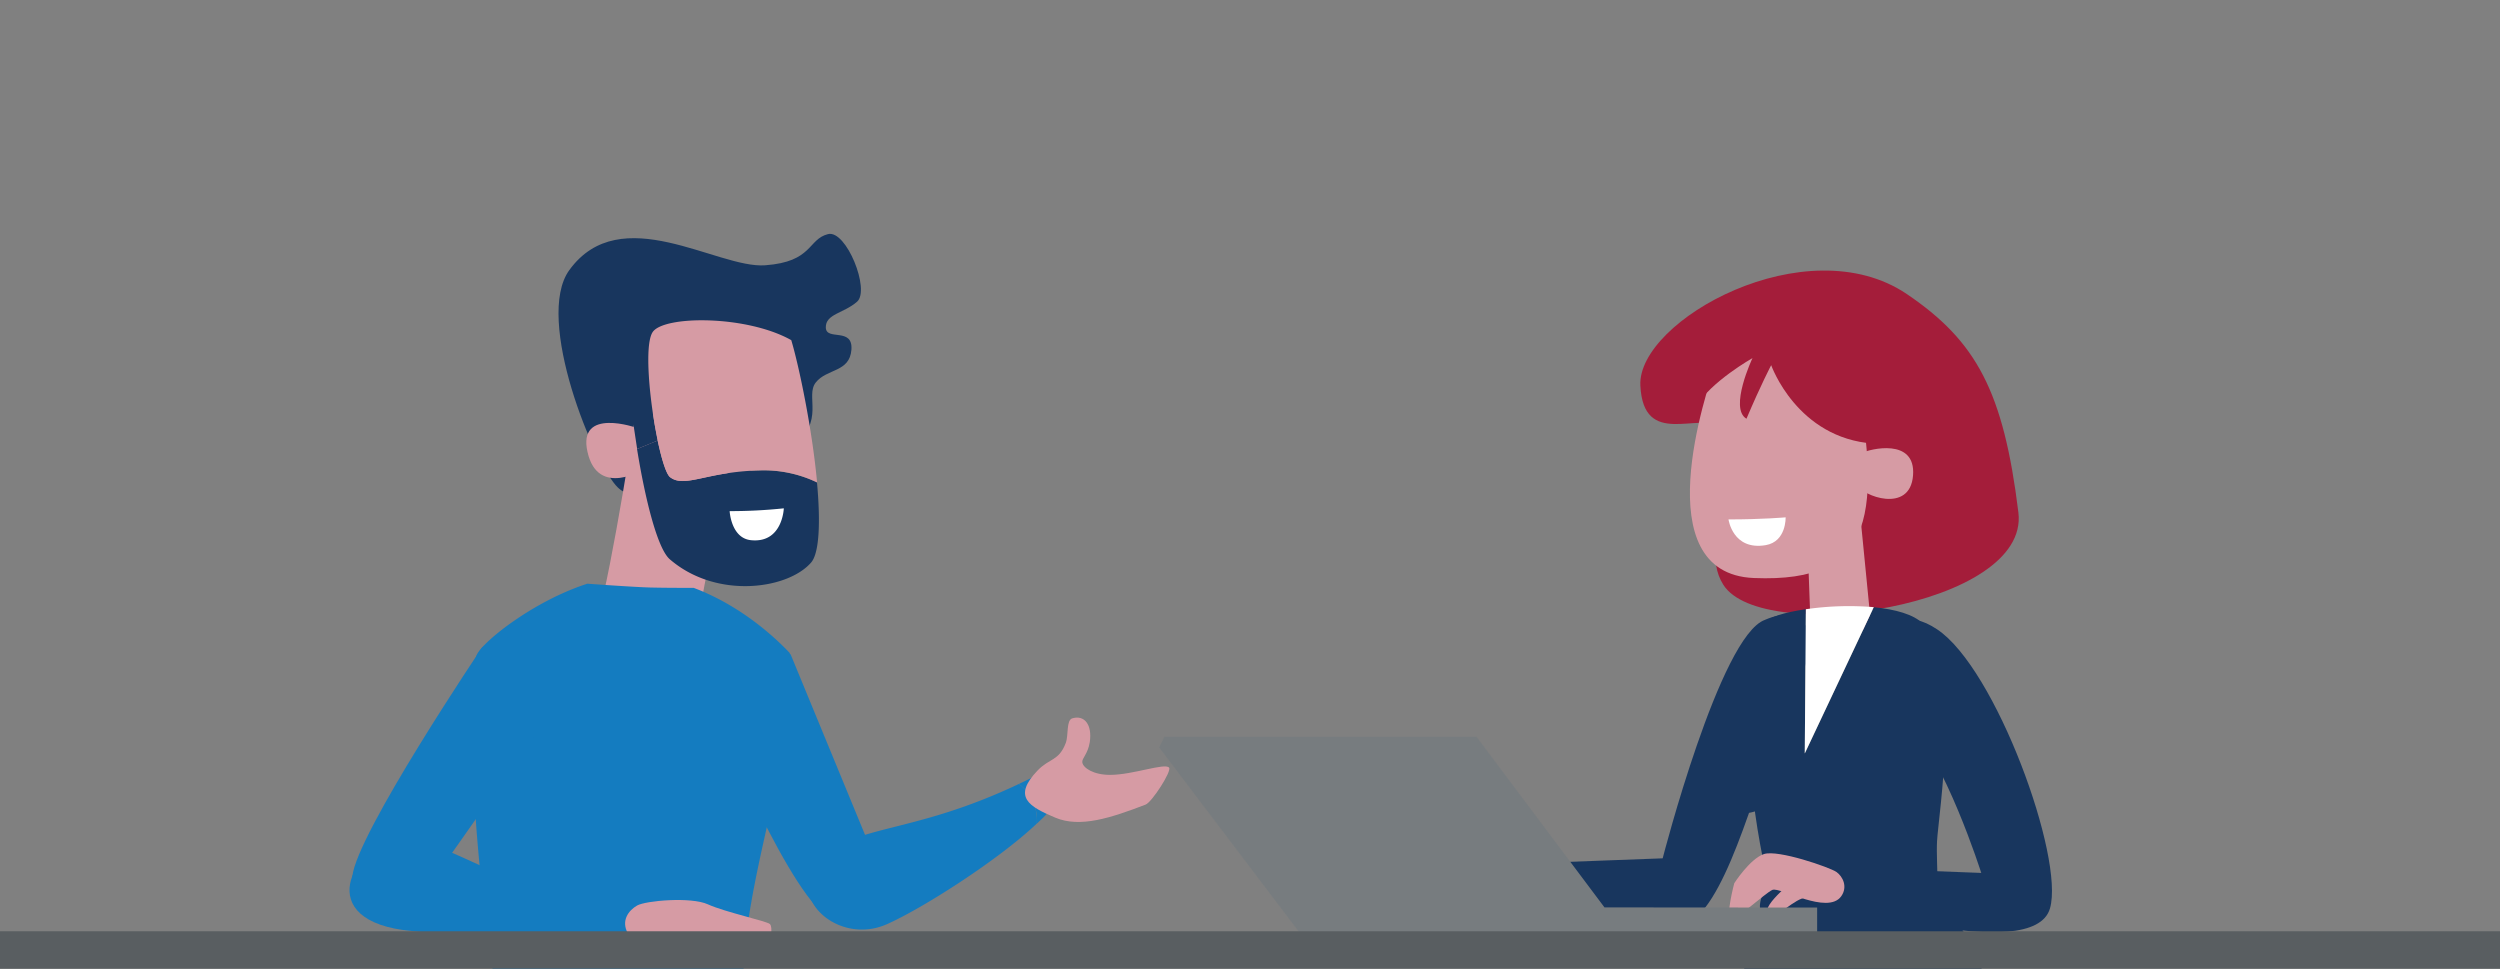 <svg xmlns="http://www.w3.org/2000/svg" width="1200" height="465" viewBox="0 0 1200 465"><rect x="0" y="0" width="1200" height="465" fill="#808080" stroke="none"/><title>f4</title><path d="M397.46,112.37c8.75-2.17,20.35,26.83,13.93,32.45s-15.16,5.84-15,12.4,13.11-.33,12.29,10.63-11.8,9-17.1,15.73,4.83,18.47-11.26,30.9-68.57,34-83.7,19.58c-11.2-10.66-40.29-81-23.37-104.38,24.61-34,71.05-.68,94-2.34S387.68,114.8,397.46,112.37Z" fill="#18365e"/><path d="M305.75,205.4,309.52,225S287,239.32,282,216.93C277.07,195.18,305.75,205.4,305.75,205.4Z" fill="#d69ba4"/><path d="M286.53,298.21c7.75-27.54,18.89-101.6,18.89-101.6l48.2,11S337,280.93,333.59,308Z" fill="#d69ba4"/><path d="M313.35,159.29c5.63-7.91,45.11-8,66.41,4-.51-1.69-1-3-1.36-4-5.88-14-65.52-18.6-76-.84-2.72,4.6-.78,31.11,3.43,57.06l9.87-4.08C311.78,192.75,309.09,165.27,313.35,159.29Z" fill="#18365e"/><path d="M392.16,231.57a59,59,0,0,0-27.95-5.75c-25.13.63-35.54,8.58-42.56,3.25-1.83-1.39-4-8.45-6-17.61l-9.87,4.08c3.91,24.13,9.79,47.78,15.71,52.9,22.34,19.32,56.63,14.48,67.83,1.59C393.54,265.2,393.76,249.11,392.16,231.57Z" fill="#18365e"/><path d="M313.35,159.29c-4.25,6-1.57,33.45,2.34,52.16l1.51-.62-1.51.62c1.92,9.16,4.13,16.22,6,17.61,7,5.33,17.43-2.62,42.56-3.25a59,59,0,0,1,27.95,5.75c-2.36-25.76-8.68-55.88-12.39-68.29C358.45,151.26,319,151.38,313.35,159.29Z" fill="#d69ba4"/><path d="M357,463c2.63-50.76,29.15-117.39,22-149.64-7.88-8.36-24.24-23-46-31.17.19-.06-9.25.07-20.6-.18-7.47-.16-30.73-1.84-30.48-1.84l-1,.34c-24.8,8.27-48,26.53-51.81,33.31-5.05,9-3.24,85,7.43,151.89,3.21,20.15,1.9,33.7,1.85,45.13,30.18,3.43,83.41,6,119.22-6.82A349.8,349.8,0,0,1,357,463Z" fill="#147cc0"/><path d="M343.74,344.75s37.41,90,55.35,96,19.59-31.62,19.59-31.62L379.5,314.1S352.07,294.11,343.74,344.75Z" fill="#147cc0"/><path d="M489.09,376.29c-50.65,24-77.38,19.29-94.94,35.47-18.69,17.21,7.24,42.63,31.55,31.86,17.42-7.72,53.74-31,72-48.34A22,22,0,0,0,489.09,376.29Z" fill="#147cc0"/><path d="M495.41,373.23c-2.18,1.08-4.28,2.09-6.32,3.06a22,22,0,0,1,8.64,19c.9-.85,1.79-1.7,2.7-2.55C512.92,381.12,497.55,372.17,495.41,373.23Z" fill="#147cc0"/><path d="M231.49,310.65S171,400.5,169.12,420.72c-1.86,20.47,43.06-4.49,43.06-4.49l51.19-72.75S282,287.06,231.49,310.65Z" fill="#147cc0"/><path d="M305.51,434.17c-60.86-.55-88.4-33.55-115.05-30.73-20.28,2.14-42,39,7.36,43.47,20.6,1.88,79.76,10.69,105.86,2.41C308.91,439.94,307.8,438.93,305.51,434.17Z" fill="#147cc0"/><path d="M301.37,448c-3.39-6.07.33-11,4.44-13.35s25.87-4.28,34-.56,28.41,8.08,29.76,9.47.85,8.2-2.46,9.1-17.71-2.33-25.21-2.93C335.56,449.26,308.26,460.37,301.37,448Z" fill="#d69ba4"/><path d="M376.23,244a247.64,247.64,0,0,1-26,1.34s.66,13,10.26,13.95C375.66,260.84,376.23,244,376.23,244Z" fill="#fff"/><path d="M519.5,365.94c.38,2.63,5.28,6,13.32,6,11,0,26.15-5.83,28.32-3.5,1.47,1.58-8.23,16.61-11.23,17.76-16.8,6.45-31.5,11.26-43.32,6.29-12.83-5.38-20.67-10-8.56-22.65,5.77-6,10.22-4.48,13.54-13.23,1.4-3.7.15-10.89,3.12-11.8,5.85-1.78,9.67,3.09,8.39,11.46C522.21,361.92,519.22,364,519.5,365.94Z" fill="#d69ba4"/><path d="M915.27,141.14C867.13,108.58,785.9,153.84,787.37,185c1.44,30.5,28.47,12.14,38.75,20.24,20.66,16.27-13.76,52,1.08,75.46C845.79,310,974.39,291.43,968.83,246,961.7,187.91,948.74,163.79,915.27,141.14Z" fill="#a41d3a"/><path d="M798.08,412l-80.1,3-1,18.61s74.44,12.73,101.43,2.15c17.76-22.94,30.05-80.93,45.11-109.5,12.33-23.39,1.62-36.58-16.32-28.74C825.6,305.08,798.08,412,798.08,412Z" fill="#18365e"/><path d="M953.42,618.38c-.19-16.62,31.32-153.8-32.37-192.55-20.69-12.59-52-14.17-72.15,3.26-12.31,10.68-29.77,144.36-31.2,172.78C857.52,619.93,923.8,628.41,953.42,618.38Z" fill="#18365e"/><path d="M889.92,173.91c-21.58-21-58.63-8.76-66.25.46-4.69,13.46-34.2,100.9,18.16,103.08C901.13,279.91,903.18,245.72,889.92,173.91Z" fill="#d69ba4"/><path d="M893.88,217.37l-2,15.56c1.7,4.94,24.94,13.91,26.38-4.71C919.7,209.89,897.26,215.58,893.88,217.37Z" fill="#d69ba4"/><path d="M814.19,195.1c6.86-11.83,27-23.21,27-23.21S829.83,196,838.3,201c7-16.5,11.87-25.72,11.87-25.72s12.33,35.09,49.15,37.64c0,0,22.25-75.67-36.08-65.86S813.77,186.63,814.19,195.1Z" fill="#a41d3a"/><polygon points="892.47 242.73 898.35 302.51 869.15 302.37 867.31 251.71 892.47 242.73" fill="#d69ba4"/><circle cx="840.24" cy="374.24" r="17.66" transform="matrix(0, -1, 1, 0, 462.58, 1212.95)" fill="#18365e"/><path d="M842,317.42S823.7,368,823.4,368.91s22.18,14.57,30.69-1.52S842,317.42,842,317.42Z" fill="#18365e"/><path d="M847.53,418.6C840,384,834.4,336.81,847.43,299c.89-2.57,8.85-5.06,19.38-6.58l-.52,69.25,33.13-70.21c10.28,1,19.25,3.43,23.69,8,18.9,19.52,7.26,92.68,6.67,104.28-.63,12.29,2.35,29.64-3.77,36.24-13.67,14.73-56.9,12.75-78.94-.7C840.87,435.53,849.2,426.25,847.53,418.6Z" fill="#18365e"/><path d="M866.81,292.43a144.29,144.29,0,0,1,32.61-1l-33.13,70.21Z" fill="#fff"/><path d="M984,436c7-24.34-26-115.21-54.18-133.91-29.82-19.79-22.19,31.48-15,43.51C933.52,363.83,951,419,951,419l-79-3,4,16S976,464,984,436Z" fill="#18365e"/><path d="M829.68,249.32c16.52,0,27.42-1,27.42-1s.42,11.63-9.56,13.35C831.72,264.35,829.68,249.32,829.68,249.32Z" fill="#fff"/><path d="M883.81,430.18c3.19-4.53.74-9.49-2.34-11.65s-28.06-10.85-34.8-8.57-14.23,14-14.23,14-4.22,16-1.67,16.95,16.45-12.21,20-13.77S877.31,439.4,883.81,430.18Z" fill="#d69ba4"/><path d="M850.06,439.76c2.55,1,11.87-8.8,16.78-8.86s14.7,1.34,16.74-1.71-11.23-16.47-18.7-10.09C856.3,426.45,843.26,437.13,850.06,439.76Z" fill="#d69ba4"/><polygon points="872.23 449.94 625.52 449.94 556.4 358.79 558.97 353.64 708.73 353.64 770.15 435.55 872.23 435.63 872.23 449.94" fill="#777c7f"/><rect x="-137.49" y="447" width="1404.48" height="26.17" transform="translate(1129.5 920.17) rotate(-180)" fill="#595e61"/></svg>